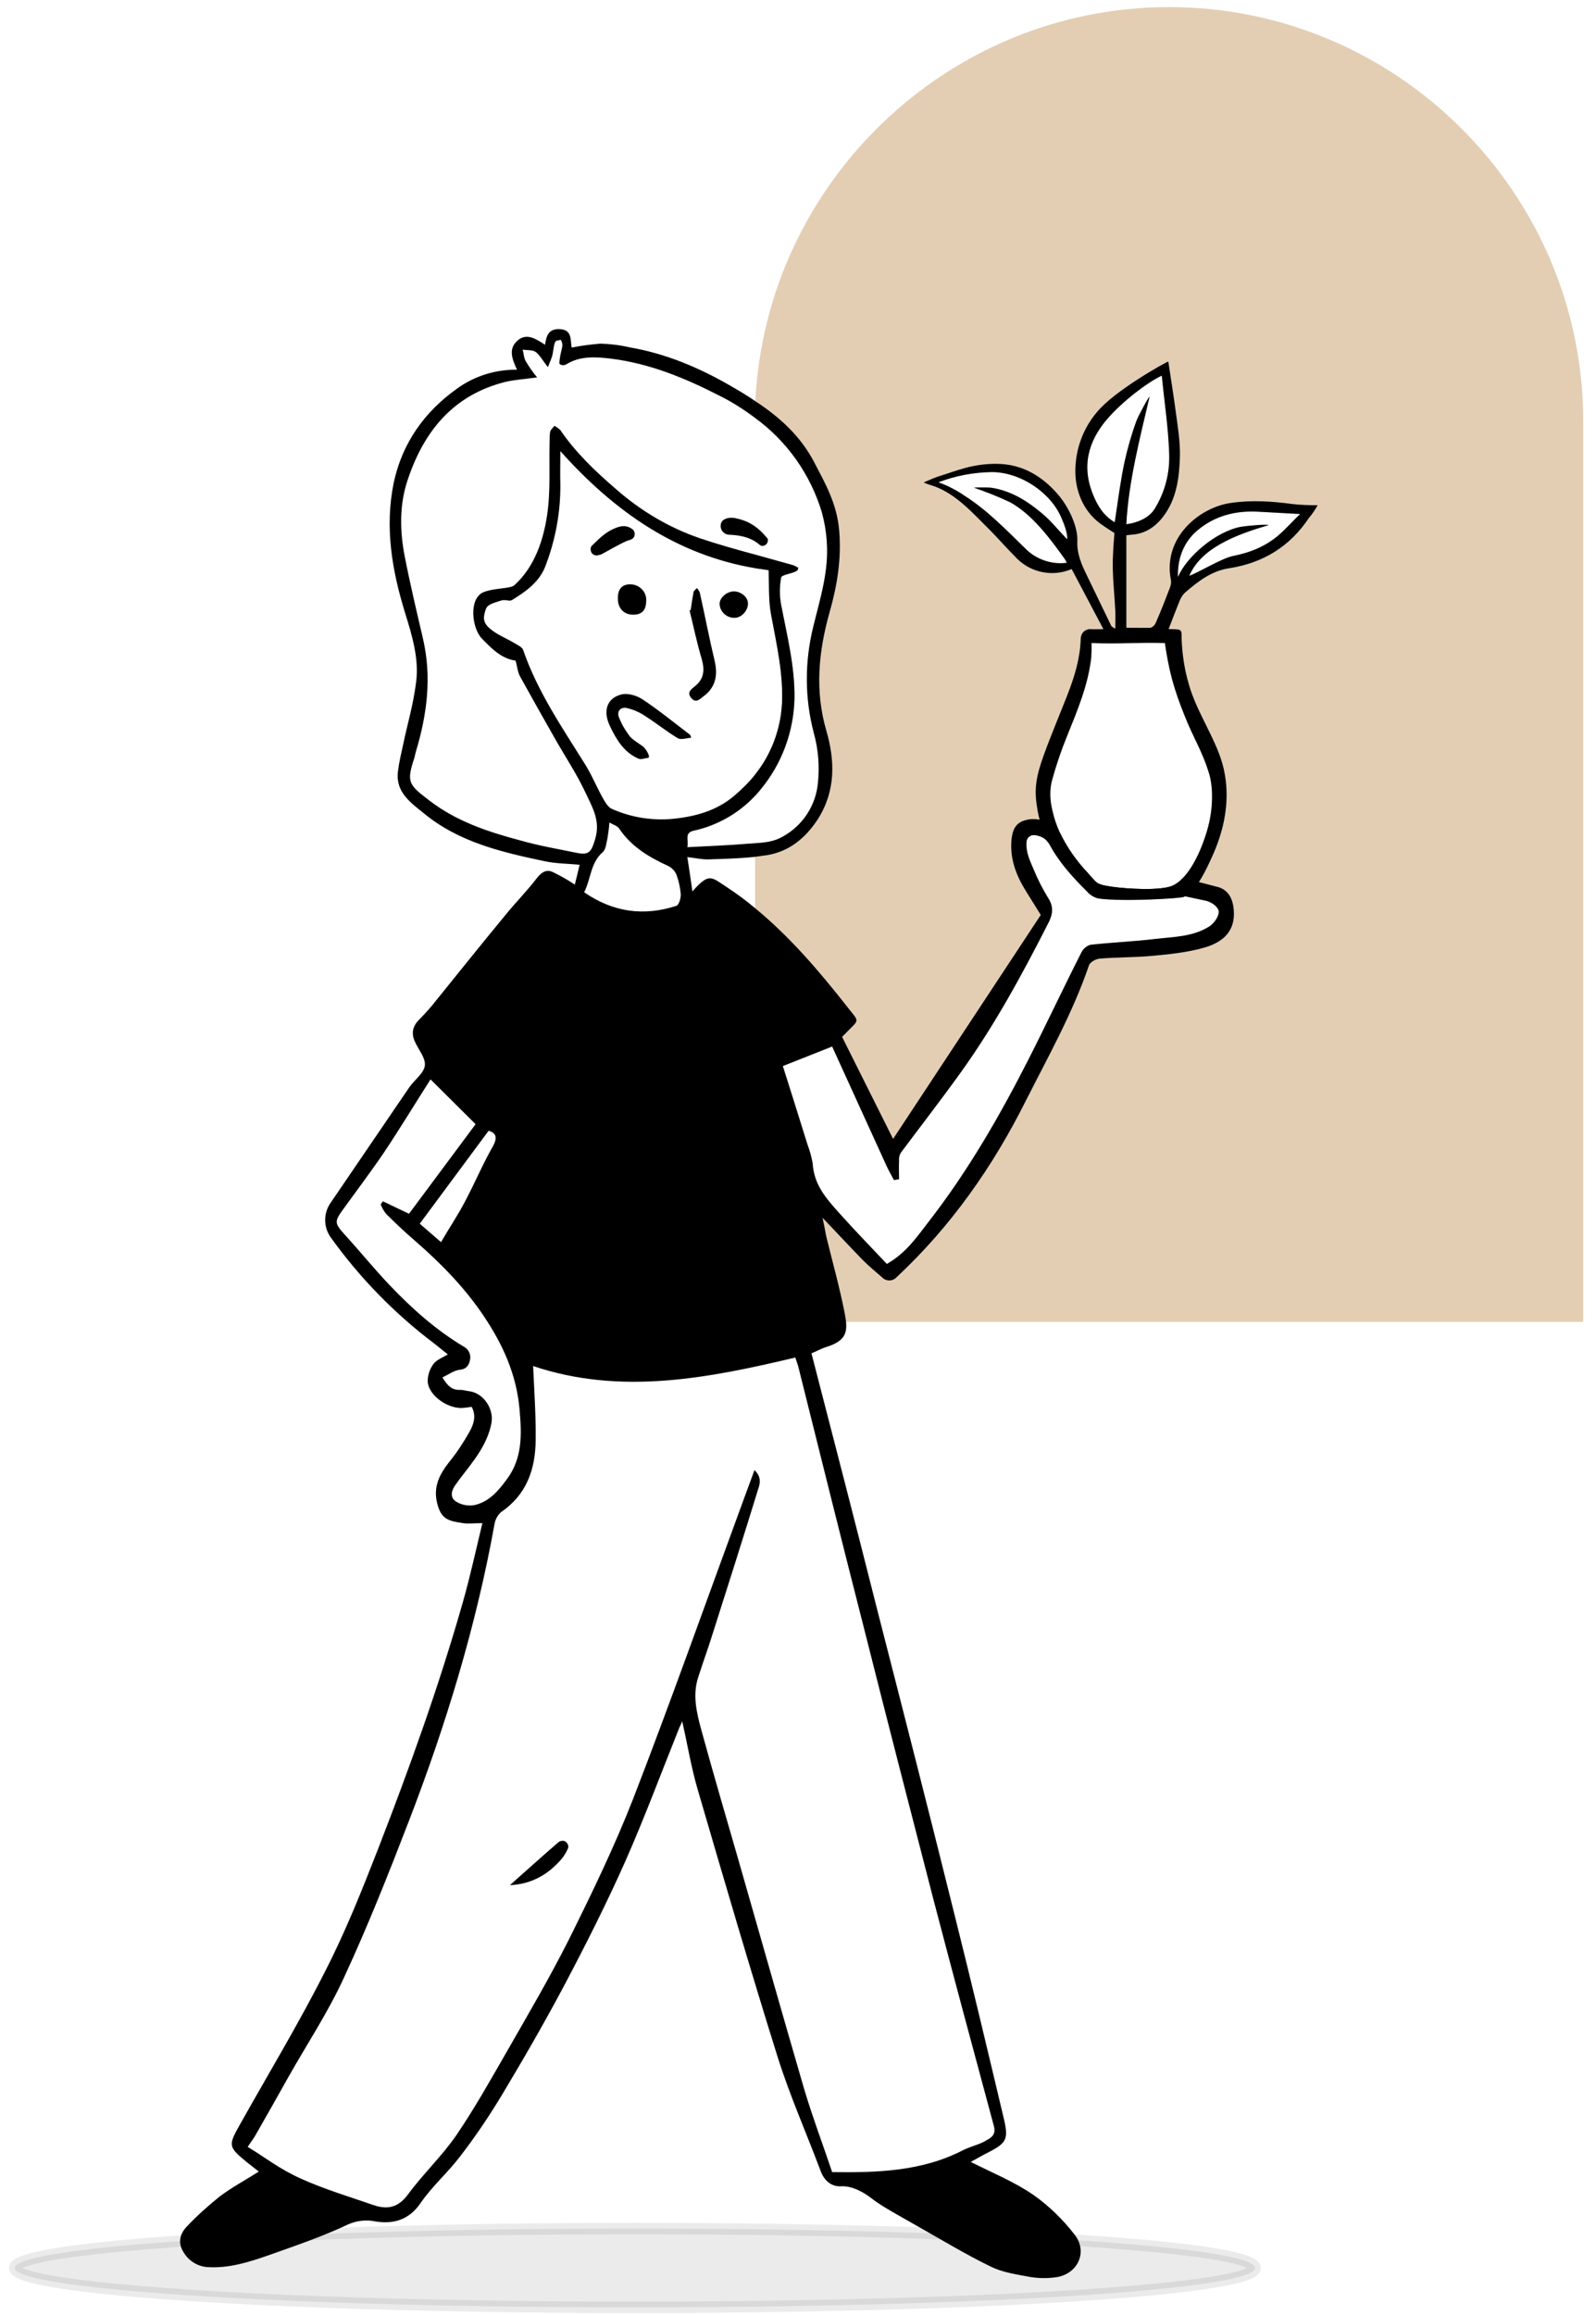 <svg xmlns="http://www.w3.org/2000/svg" xmlns:xlink="http://www.w3.org/1999/xlink" id="Capa_1" x="0px" y="0px" viewBox="0 0 563.1 816.5" style="enable-background:new 0 0 563.1 816.5;" xml:space="preserve">
<style type="text/css">
	.st0{opacity:8.000000e-02;stroke:#000000;stroke-width:4.022;stroke-miterlimit:10;}
	.st1{fill:#77B098;}
	.st2{fill:#E3CEB4;}
</style>
<ellipse class="st0" cx="224" cy="799.9" rx="218.8" ry="13.9"></ellipse>
<path class="st1" d="M268.3,278.5c-0.6,0.8-1.3,1.5-1.9,2.2v-7.5c5.7-7.1,9-15.9,9.5-25c0.5-10.7-1.9-20.9-3.8-31.2  c-1-5-0.7-10.3-0.9-15.9l-4.8-0.7v-4.8l13.6,3.8c0.6,0.3,1.2,0.6,1.7,0.9c-0.4,0.5-0.8,1.2-1.3,1.4s-4.7,1.1-4.8,2  c-0.6,3.2-0.6,6.4,0,9.6c2.1,11,4.9,21.9,4.7,33.2C280,258.2,275.8,269.5,268.3,278.5z"></path>
<path class="st2" d="M412.5,2.5c-78,0-142.2,61.9-146,139c-0.1,1.9-0.1,3.9-0.1,5.9c11.3,8.2,19.6,20,23.6,33.4  c0.9,3.3,1.5,6.8,1.7,10.2c0.8,10.5-2.4,20.3-4.8,30.2c-3,12.2-3,25,0.2,37.2c1.6,5.7,2.1,11.7,1.5,17.6c-0.7,8-5.3,15.1-12.3,19  c-3.2,1.9-6.6,2.2-9.9,2.4v168.8h292.2V148.6C558.6,68.2,492.9,2.5,412.5,2.5z M349.9,166.5c10.2,0,20.9,7.3,24.6,16.2  c0.8,1.8,2.3,5.5,2,7.5c-3.1-3.2-5.6-6.4-8.7-9c-5.3-4.5-11.2-8.2-18.2-9.2c-0.5-0.1-5.6-0.1-6,0c4.4,1.5,8.7,3.2,12.9,5.2  c7.7,4.3,13.9,12.6,18.9,19.6c0.4,0.5,0.7,1.1,1,1.7c-5.4,0.7-10.9-1.2-14.7-5.1c-6.8-6.6-13.3-13.4-21.3-18.5c-2.9-2-6-3.6-9.3-4.8  C337.1,167.8,343.5,166.6,349.9,166.5z M409.9,132.5c0.9,9.2,2.3,18.3,2.6,27.3c0.3,7-1.5,13.9-5.2,19.8c-2,3.1-6,4.8-9.9,5.3  c0.7-14.7,4.9-30.9,8.2-45c-0.3-0.1-4.3,7.4-4.7,8.7c-1.7,4.6-3,9.3-4.1,14.1c-1.5,7-2.4,14.2-3.5,21.5c-3.8-2.2-6-5.7-7.5-9.4  c-4.3-10.1-2-19.2,5.1-27.3C396,141.7,404.5,135,409.9,132.5z M413.9,312.3c-4.1,2-16.8,1.2-22,0.4s-4.9-1.3-7.2-3.8l-0.6-0.7  c-0.1-0.1-0.2-0.1-0.2-0.2c-4-4.2-7.4-9-9.9-14.2c-1.2-2.6-2.1-5.2-2.7-8c-0.8-3.2-1-6.6-0.3-9.9c1.5-5.6,3.4-11.2,5.6-16.6  c3.6-8.9,7.3-17.7,8.4-27.3c0.1-1.7,0.2-3.5,0.1-5.2c9.8,0.4,16.6-0.3,25.9,0c0.6,4.3,1.4,8.5,2.5,12.7c1.2,4.4,2.7,8.6,4.4,12.8  c3.2,8.2,6.3,12.5,8.8,20.9c1.3,4.6,1.3,11.8-0.4,18.2c-0.8,3.3-4,13.4-9.2,18.5C416.2,310.9,415.1,311.7,413.9,312.3z M451.3,188.6  c-4.7,4.1-10.2,6.3-16.3,7.5c-3.9,0.8-11.9,5.7-15.4,7c4.2-9.9,16.5-14.5,28-17.9c-0.8-0.4-8,0.3-9.8,0.6  c-8.9,1.7-19.1,10.5-22.2,17.7c-0.2-6.3,1.9-12.1,6.6-16.2c6.4-5.5,13.9-7.3,22.1-6.8l14.4,0.8C455.9,184,453.7,186.5,451.3,188.6  L451.3,188.6z M284.9,403.7c-2.9-9.3-5.8-18.6-8.7-27.7l17.4-6.9l19.1,41.9c0.8,1.8,1.8,3.5,2.7,5.2l1.8-0.3c0-2.1-0.1-4.3,0-6.5  c-0.1-1,0.1-1.9,0.6-2.8c7.1-9.5,14.3-18.8,21.2-28.4c12-16.7,21.8-34.8,31.1-53.1c1.4-2.9,1.6-5.5-0.3-8.4c-1.9-3.1-3.6-6.4-5-9.8  c-1.6-3.9-3.9-7.7-1.9-13.1c2.1,0.8,4.8,1,6.1,2.4l1.1,1.3c3.3,6.3,8.1,11.7,13.4,16.9c1,1.2,2.4,2.1,4,2.5c8.4,1.2,29.4,0,30.3-0.6  l0.2-0.2l7.5,1.6c1.7,0.4,3.9,1.8,4.4,3.3s-1.1,4.4-3.3,5.8c-5.9,3.7-12.7,3.6-19.3,4.4s-14.9,1.2-22.4,2c-1.4,0.3-2.6,1.3-3.3,2.6  c-6.3,12.4-12.2,25-18.5,37.4c-10.3,20.3-21.6,39.9-35.6,57.9c-4.1,5.3-7.8,10.8-14.6,14.7c-5.4-5.7-11-11.5-16.4-17.5  s-9.3-10.5-9.8-18.1C286.3,408,285.7,405.8,284.9,403.7z"></path>
<path d="M435.3,321c-0.3-3.9-1.8-7-5.4-8.1l-6.9-1.8l-5.9-1.2c-0.9,1-2,1.8-3.2,2.4c-4.1,2-16.8,1.2-22,0.4s-4.9-1.3-7.2-3.8h-0.2  l-0.6-0.9c-4-4.2-7.4-9-9.9-14.2c-1.9-2.3-4.4-3.9-7.2-4.7c-1.6-0.3-3.2-0.3-4.7,0.1c-3.8,0.9-4.8,3.4-5.2,6.7  c-0.7,6.9,1.6,12.9,5.2,18.6l5.1,8.2l-52.1,79l-18-36l1.1-1.1c5.1-5.3,5.2-3.8,0.8-9.4c-9.9-12.6-20.3-24.8-32.6-34.9  c-3.2-2.7-6.6-5.2-10.1-7.5c-5.4-3.5-6.1-5.1-12,1.6c-0.6-4-1.1-7.8-1.8-12.1c2.8,0.3,5.3,0.9,7.7,0.8c5.4-0.2,10.8-0.3,16.2-0.9  l4.3-0.6c7.7-1.3,13.4-5.9,17.8-12.6c6.4-10,6.1-20.7,3.1-31.1c-4.2-14.3-2.8-28.1,1.1-42c2.7-9.4,4.2-18.9,3.4-28.6  s-4.9-16.7-8.9-24.4c-4.9-9.3-12.3-15.9-20.7-21.4c-2.6-1.8-5.4-3.5-8.2-5.1c-11.3-6.6-23.3-11.7-36.2-13.9  c-3.4-0.8-6.8-1.2-10.3-1.3c-3.4,0.3-6.8,0.7-10.1,1.4c-0.5-2.7,0.2-6.2-4-6.5s-4.9,2.3-5.4,5.5c-3.1-2-6.5-4.4-9.8-1.4  s-1.7,6.6-0.1,10.2c-7.6-0.1-15,2.2-21.2,6.7c-11.5,8.2-19.3,19.2-22.3,33.2c-3.2,15.7-0.6,30.9,4,45.8c2.5,8.1,5,16.2,3.9,24.6  s-3,14.4-4.5,21.6c-0.7,3.2-1.5,6.5-1.9,9.8c-0.9,7.3,4.5,11,9.2,14.8c12.4,10.2,27.6,13.7,42.8,16.9c3.9,0.8,7.9,0.8,12.1,1.2  c-0.5,2.2-1.1,4.6-1.7,7c-2.5-1.7-5.2-3.2-7.9-4.5c-2.1-0.9-3.7,0-5.4,2.1c-3.5,4.6-7.7,8.8-11.4,13.4c-8.1,9.8-16.1,19.8-24.1,29.7  c-1.8,2.3-3.8,4.6-5.9,6.7c-2.4,2.3-3.1,4.8-1.8,7.8s3.9,5.9,3.6,8.6s-3.7,5.1-5.5,7.7l-27.8,40.8c-2.5,3.6-2.5,8.4,0,12  c10.3,14.4,22.7,27.1,36.8,37.7l4.6,3.7c-1.8,1.1-4,1.9-5.1,3.4c-1.3,1.8-2,3.9-2,6.1c0.2,4.7,6.6,9.5,12,9.4  c1.2-0.1,2.3-0.2,3.5-0.4c1.7,3,0.8,6-0.7,8.7c-2.1,3.7-4.4,7.3-7.1,10.6c-3.4,4.3-5.8,8.7-4.4,14.5s3.8,6.4,9.1,7.2  c2,0.3,4.1,0,6.9,0c-2.3,9.5-4.3,18.8-6.9,27.9c-8.4,29.5-18.8,58.4-29.9,87c-5.7,14.6-11.5,29.2-18.7,43.2  c-9.3,18.4-20,36.1-30.1,54.1c-4.1,7.3-4.1,7.8,2.5,13.2l4.2,3.3c-4.5,2.9-9.4,5.5-13.8,8.8c-4.1,3.3-8,6.8-11.6,10.6  c-2.3,2.4-3.2,5.5-1.4,8.6c1.7,3.2,4.9,5.4,8.6,5.7c7.7,0.5,14.9-1.8,22-4.3c9.3-3.3,18.7-6.5,27.6-10.7c3.1-1.4,6.5-1.8,9.8-1.1  c6.3,1,11.8-0.5,15.9-6.5s9.6-10.7,13.9-16.4c5.2-6.7,9.9-13.7,14.3-20.9c7.8-13,15.4-26.1,22.5-39.5s15-29,21.6-43.9  s12.7-31.3,19-47c0.3-0.6,0.6-1.2,1-2.2c1.9,8.4,3.2,16.4,5.5,24.2c9.2,31.5,18.4,63,28.2,94.3c4.3,13.6,10.1,26.7,15.1,40  c1.3,3.6,3.9,5.7,7.3,5.5s7.5,1.7,10.9,4.4s10.5,6.5,15.9,9.6c8.5,4.8,16.9,9.9,25.7,14.2c4.3,2.2,9.5,2.9,14.3,3.8  c3.1,0.5,6.4,0.5,9.5,0c7.4-1.4,10.7-9.1,6-15c-4.1-5.3-8.9-10-14.4-13.9c-6.8-4.7-14.7-7.9-22.2-11.7l4.9-2.7c8-4,8.6-5,6.6-13.3  c-5.7-24-11.4-48-17.4-71.9c-8.7-35.1-17.7-70.2-26.7-105.3c-7.7-30.5-15.6-61.1-23.6-92c1.6-0.6,3.3-1.6,5.2-2.2  c6.3-2,7.4-4.6,7-8.9c-0.1-1-0.3-2.1-0.5-3.2c-1.8-9.1-4.3-18-6.5-27c-0.4-2-0.7-3.9-1.3-6.5c5.1,5.3,9.6,10.2,14.3,15  c2.1,2.1,4.4,4,6.7,6c1.3,1.4,3.5,1.5,4.9,0.2c0.1,0,0.1-0.1,0.2-0.2c19.2-17.9,34-39,45.7-62.4c7.9-15.6,16.5-30.9,22.2-47.6  c0.4-1.2,2.5-2.3,3.8-2.4c5.9-0.5,11.8-0.4,17.6-0.9s13.4-1.2,19.7-3.1S435.9,328.3,435.3,321z M237.4,288.8  c-7.3,0.7-14.8-0.5-21.5-3.5c-1.4-0.6-2.4-2.4-3.2-3.8c-2.3-4.1-4-8.4-6.5-12.3c-8-12.8-16.6-25.4-21.6-39.9c-0.3-1-1.8-1.7-2.8-2.3  c-3.1-1.9-6.7-3.2-9.3-5.6s-1.7-4.6-1.1-6.5s3.2-2.3,5.1-3s3.1,0.4,4.2-0.3c4.9-3,9.7-6.4,11.8-12.1c3.5-9.2,5.3-18.9,5.2-28.7  c-0.1-3.5,0-7,0-11.7c19.2,21.5,41.1,36.6,68.7,41.3l4.8,0.7c0.2,5.6-0.1,10.9,0.9,15.9c1.9,10.3,4.3,20.5,3.8,31.2  c-0.5,9.1-3.8,17.9-9.5,25c-2.2,2.8-4.8,5.3-7.5,7.6C252.8,285.9,245.5,288,237.4,288.8L237.4,288.8z M240.2,315.5  c0,1.4-0.7,3.8-1.6,4c-11.4,3.7-22.2,2.3-32.5-4.8c2.4-4.7,2.2-10.3,6.5-14.1c1.2-1,1.3-3.2,1.7-4.8c0.3-1.9,0.6-3.8,0.7-5.7  c1.4,0.8,2.9,1.2,3.5,2.2c4.3,6.4,10.6,10.1,17.4,13.2c1.3,0.7,2.3,1.8,2.8,3.1C239.5,310.8,240,313.1,240.2,315.5z M204,300.9  c-6.9-1.4-13.8-2.6-20.5-4.5c-11.3-3-22.4-6.7-31.8-13.9c-7.5-5.7-8.4-6.5-5.5-15.2c0.2-0.7,0.3-1.4,0.5-2.1  c4-13.2,5.7-26.5,2.5-40.1c-2.3-9.9-4.7-19.9-6.6-29.9c-1.5-8.3-1.6-16.8,0.9-24.9c5.6-17.6,16-30.9,34.8-35.6c3.4-0.8,7-1,11.2-1.6  c-1.5-1.8-2.8-3.7-4-5.7c-0.7-1.2-0.7-2.7-1.1-4.1c1.6,0.3,3.5,0,4.7,0.9s2.5,3.1,4.2,5.3c0.6-1.5,1.1-2.6,1.5-3.9s0.4-3,0.9-4.5  s1.2-0.8,1.8-1.2s1,1.5,0.9,2.2s-0.7,2.9-0.9,4.4s-0.2,1.8,0.1,2c0.7,0.4,1.5,0.4,2.2,0c5-3.1,10.6-2.6,15.8-2  c13.6,1.7,26,6.8,38.1,13c4.5,2.2,8.7,4.9,12.7,7.9c11.3,8.2,19.6,20,23.6,33.4c0.9,3.3,1.5,6.8,1.7,10.2  c0.8,10.5-2.4,20.3-4.8,30.2c-3,12.2-3,25,0.2,37.2c1.6,5.7,2.1,11.7,1.5,17.6c-0.7,8-5.3,15.1-12.3,19c-3.2,1.9-6.6,2.2-9.9,2.4  l-2.9,0.2c-6.9,0.6-13.8,0.8-21,1.2c0.6-2.4-1.2-5,2.2-5.8c8.3-1.8,15.9-6.1,21.7-12.3c0.6-0.7,1.3-1.4,1.9-2.2  c7.5-9,11.7-20.3,12-32c0.2-11.3-2.6-22.2-4.7-33.2c-0.6-3.2-0.6-6.4,0-9.6c0.1-0.9,3.2-1.3,4.8-2s0.9-0.9,1.3-1.4  c-0.5-0.3-1.1-0.6-1.7-0.9l-13.6-3.8c-6.6-1.8-13.1-3.6-19.6-5.8c-11-3.8-21-9.8-29.7-17.5c-7.2-6.2-14-12.7-19.4-20.6  c-0.6-0.6-1.3-1.1-2.1-1.5c-0.5,0.7-1.3,1.3-1.5,2.1c-0.2,1.2-0.2,2.5-0.2,3.7c-0.2,8.6,0.4,17.4-0.9,25.9s-4.3,17.9-11.4,24.4  c-0.8,0.8-2.4,0.9-3.6,1.1s-5.2,0.5-7.5,1.5c-5.2,2.3-4,12.7-0.5,16.3s6.9,7.1,11.9,7.8c0.6,2,0.7,4,1.6,5.6  c4.3,7.8,8.7,15.6,13.1,23.3c3.3,5.7,6.9,11.2,9.7,17.1s5.6,10.5,3.7,16.9C208.7,300.3,207.9,301.6,204,300.9z M173.9,404.3  c-3.6,6.3-6.4,13-9.8,19.4c-2.5,4.8-5.6,9.4-8.5,14.4l-7.5-6.5l24.3-32.8C174.9,399.6,175.7,401,173.9,404.3z M167.1,530.9  c-2.3,0.3-4.6-0.2-6.5-1.5c-2.1-1.7-1.1-4.2,0.4-6.1l1.3-1.8c4.6-6,9.6-11.8,11.1-19.6c0.9-5-2.8-10.5-7.7-11.2  c-1.1-0.1-2.2-0.5-3.2-0.5c-3,0.2-4.6-1.4-6.4-4.4c2.2-1,4.1-2.5,6.2-2.7s3.1-1.4,3.5-3.3c0.5-1.9-0.4-3.9-2.1-4.8  c-9.9-5.9-18.4-13.5-26.3-21.8c-5.5-5.8-10.6-12.1-16-18c-3.3-3.7-3.4-4.4-0.6-8.3c4.9-6.8,9.9-13.4,14.6-20.3  c5.8-8.7,11.2-17.6,16.5-25.9l15.9,15.8l-23.5,31.6l-9.2-4.4l-0.8,1.1c0.5,1.2,1.1,2.3,1.9,3.3c3.3,3.3,6.7,6.5,10.3,9.6  c9.1,7.9,17.5,16.5,24.2,26.5s11.5,20.5,12.6,32.8c0.8,8.9,1.1,17.4-4.6,24.9C175.7,526,172.3,529.9,167.1,530.9z M305.5,576.9  c7.8,31,15.8,61.9,23.8,92.9c7,26.8,14.2,53.5,21.4,80.2c0.8,3.2-1.3,4.1-3.2,5.2s-5.1,1.9-7.6,3.1c-14.6,7.6-30.5,8-46.3,7.8  c-3.3-9.8-6.8-19.1-9.7-28.7c-7.9-27.1-15.6-54.3-23.4-81.5c-4.4-15.3-8.9-30.5-13.1-45.9c-1.6-5.9-3.1-12.1-1.1-18.3  s3.2-9.4,4.7-14.1c5.6-17.5,11.1-34.9,16.5-52.4c0.7-2,1.2-4.3-1.3-6.7c-2,5.5-3.9,10.5-5.7,15.5c-12.3,33.5-24.2,67.1-37.1,100.4  c-6.6,16.9-14.6,33.4-22.7,49.7c-6.8,13.5-14.5,26.6-22,39.7c-5.7,9.9-11.3,19.9-17.7,29.3c-5.1,7.4-11.7,13.6-17,20.8  c-3.5,4.8-7.4,5.5-12.3,3.8c-8.4-2.9-17-5.5-25.1-9.1s-12.9-7.6-19.2-11.4c1.3-2,2.2-3.1,2.9-4.4c3.8-6.6,7.5-13.2,11.2-19.8  c6.7-11.9,14.3-23.3,19.9-35.6c8.3-17.9,15.6-36.3,22.7-54.7c13.2-34.2,23.9-69.2,30.4-105.3c0.3-1.6,1.1-3,2.3-4.1  c9.1-6.2,12.1-15.2,12.2-25.5c0.1-8.4-0.5-16.8-0.9-26c30.9,10.4,61.8,4.3,92.5-3l1,3C289.5,513.5,297.4,545.2,305.5,576.9z   M426.6,326.8c-5.9,3.7-12.7,3.6-19.3,4.4s-14.9,1.2-22.4,2c-1.4,0.3-2.6,1.3-3.3,2.6c-6.3,12.4-12.2,25-18.5,37.4  c-10.3,20.3-21.6,39.9-35.6,57.9c-4.1,5.3-7.8,10.8-14.6,14.7c-5.4-5.7-11-11.5-16.4-17.5s-9.3-10.5-9.8-18.1  c-0.4-2.2-1-4.4-1.8-6.5c-2.9-9.3-5.8-18.6-8.7-27.7l17.4-6.9l19.1,41.9c0.8,1.8,1.8,3.5,2.7,5.2l1.8-0.3c0-2.1-0.1-4.3,0-6.5  c-0.1-1,0.1-1.9,0.6-2.8c7.1-9.5,14.3-18.8,21.2-28.4c12-16.7,21.8-34.8,31.1-53.1c1.4-2.9,1.6-5.5-0.3-8.4c-1.9-3.1-3.6-6.4-5-9.8  c-1.3-3.1-3-6.3-2.6-10.2c0.2-1.4,1.6-2.4,3-2.1c0.1,0,0.1,0,0.2,0c1.3,0.2,2.6,0.7,3.6,1.6l1.1,1.3c3.8,4,7.3,8.3,10.2,13  c1,2.1,3.1,3.5,5.4,3.5c7.7,0.4,15.4,0.2,23.1,0.9c3.1,0.2,6.1,0.7,9.2,1.2l7.5,1.6c1.7,0.4,3.9,1.8,4.4,3.3  S428.8,325.4,426.6,326.8L426.6,326.8z"></path>
<path d="M179.9,664.9c7.9-0.4,13.6-3.9,18.2-9.2c1-1.2,1.8-2.6,2.4-4c0.1-0.9-0.3-1.7-1-2.2c-0.7-0.4-1.6-0.3-2.3,0.1  C191.6,654.4,186.1,659.4,179.9,664.9z"></path>
<path d="M215.3,256.3c2.2,4.6,4.9,9.1,10,11.3c0.9,0.4,2.2-0.2,3.3-0.3s-0.5-2.8-1.4-3.7s-3.6-2.3-5-3.9c-1.5-2-2.8-4.1-3.7-6.4  c-1.1-2.4,0.4-4,2.6-3.6c2.5,0.6,4.8,1.6,6.9,3.1c3.8,2.4,7.3,5.3,11.2,7.6c1.2,0.6,3.1-0.1,4.7-0.2l-0.4-1  c-5.5-4.2-10.9-8.6-16.6-12.4c-2-1.4-5.2-2.4-7.5-1.9C214.2,246.1,212.5,250.7,215.3,256.3z"></path>
<path d="M243.9,246.2c1.7,2,3.1,0.3,4.3-0.6c4.2-3.1,5.2-7.3,3.9-12.7c-1.9-7.9-3.4-15.9-5.2-23.9c-0.2-0.6-0.6-1.1-1-1.6  c-0.4,0.5-1.1,0.9-1.2,1.4c-0.4,2.1-0.7,4.2-1,6.3l-0.4,0.2c1.4,5.7,2.6,11.5,4.3,17.2c1.1,3.9,0.8,7-2.5,9.6  C243.9,243.1,242.2,244.2,243.9,246.2z"></path>
<path d="M254.6,184.1c-0.8,1.5-0.2,3.4,1.4,4.2c0.4,0.2,0.9,0.3,1.4,0.3c3.9,0.2,7.6,0.9,10.8,3.7l0.4,0.2c1.1,0.2,2.1-0.5,2.3-1.6  c0-0.3,0-0.5,0-0.8l-0.3-0.4c-3.4-4.1-6.7-6-10.9-6.9C257.5,182.3,255.4,182.8,254.6,184.1z"></path>
<path d="M218,211.2c0,3.5,2.3,5.7,5.6,5.6s4.4-2,4.4-5.1c0.1-3-2.4-5.5-5.4-5.6c-0.1,0-0.3,0-0.4,0  C219.4,206.1,217.9,207.9,218,211.2z"></path>
<path d="M208.4,193.8c0,1.2,0.9,2.1,2.1,2.1c0.1,0,0.1,0,0.2,0l1.3-0.3c0.7-0.3,6.7-3.8,9.1-4.8l1.5-0.5c1.1-0.4,1.6-1.6,1.2-2.7  c-0.1-0.4-0.4-0.7-0.6-0.9c-2-1.5-4-1.5-7.1,0s-5.1,3.7-7.4,5.9C208.5,193,208.3,193.4,208.4,193.8z"></path>
<path d="M253.9,213.2c0.2,2.7,2.6,4.8,5.3,4.7c2.4,0,4.7-2.5,4.7-5s-2.8-4.5-5.3-4.3S253.7,211.1,253.9,213.2z"></path>
<path d="M456.2,177.8c-7.3-1-14.7-1.5-22-0.4c-10.7,1.5-24,11.9-21.1,27.1c0.2,0.9,0,1.8-0.3,2.7c-1.6,4.2-3.2,8.3-5,12.4  c-0.3,0.8-1,1.5-1.8,1.8c-2.6,0.1-5.3,0-8.6,0v-32.6l1.5-0.2c4.9-0.2,8.6-2.6,11.5-6.4c4.8-6.3,5.7-13.9,5.9-21.4  c0.1-5.2-0.8-10.6-1.5-15.8s-1.7-11.6-2.6-17.5c-0.8,0.2-19.1,10.3-25.3,18c-4.8,5.7-7.4,12.9-7.5,20.3c-0.1,7.3,2.8,14.4,8.7,18.8  c1.9,1.4,5.1,3.4,5.1,3.4s-0.4,4.8-0.5,7.4c-0.4,6.7,0.5,13.5,0.8,20.2c0.1,1.9,0,3.8,0,6.1c-0.5-0.2-1-0.5-1.4-0.9  c-2.9-5.9-5.7-11.9-8.6-17.8c-1.9-3.9-3.6-7.6-3.4-12.3s-2.8-11.7-7-16.5c-5.7-6.5-12.6-10.5-21.3-10.6s-14.1,2.4-20.9,4.5  c-2,0.7-2.9,1.2-4.9,2c0,0.3,2.1,0.9,3.6,1.4c8,2.9,13.8,9.7,19.9,15.7c3.2,3.3,6.2,6.7,9.5,10c5.1,4.9,12.6,6.3,19.1,3.5l11.2,21.2  c-2.1,0-3.3,0.1-4.6,0s-3.3,0.9-3.4,3.4c-0.2,6.9-2.2,13.4-4.7,19.8s-5.8,14.2-8.4,21.4s-3.4,11.8-2.3,18.2c0.2,1.5,0.5,3,0.9,4.4  c0.8,2.9,1.9,5.7,3.3,8.4c3.3,6.3,8.1,11.7,13.4,16.9c1,1.2,2.4,2.1,4,2.5c8.4,1.2,29.4,0,30.3-0.6l0.2-0.2c2-1.3,3.7-3,5-5  c1.4-2.2,2.6-4.5,3.7-6.9c2.4-5.1,8.4-17.8,5.1-32.8c-2.2-10.1-9.5-19.7-12.4-30.2c-1.5-5.1-2.3-10.5-2.5-15.8  c0-3.4,0.1-3.4-3.4-3.5h-1.2c1.3-3.5,2.6-6.7,3.9-10c0.4-1,1-2,1.8-2.8c4.6-4,9.5-7.8,15.8-8.7c12-1.9,21.3-7.7,28-17.7  c1.2-1.4,2.2-2.9,3.1-4.5C462,178.2,459.1,178.1,456.2,177.8z M376.5,190.2c-3.1-3.2-5.6-6.4-8.7-9c-5.3-4.5-11.2-8.2-18.2-9.2  c-0.5-0.1-5.6-0.1-6,0c4.4,1.5,8.7,3.2,12.9,5.2c7.7,4.3,13.9,12.6,18.9,19.6c0.4,0.5,0.7,1.1,1,1.7c-5.4,0.7-10.9-1.2-14.7-5.1  c-6.8-6.6-13.3-13.4-21.3-18.5c-2.9-2-6-3.6-9.3-4.8c6-2.3,12.4-3.5,18.8-3.6c10.2,0,20.9,7.3,24.6,16.2  C375.3,184.5,376.8,188.2,376.5,190.2L376.5,190.2z M393.3,184.2c-3.8-2.2-6-5.7-7.5-9.4c-4.3-10.1-2-19.2,5.1-27.3  c5.1-5.8,13.6-12.5,19-15c0.9,9.2,2.3,18.3,2.6,27.3c0.3,7-1.5,13.9-5.2,19.8c-2,3.1-6,4.8-9.9,5.3c0.7-14.7,4.9-30.9,8.2-45  c-0.3-0.1-4.3,7.4-4.7,8.7c-1.7,4.6-3,9.3-4.1,14.1C395.3,169.7,394.4,176.9,393.3,184.2L393.3,184.2z M413.5,239.5  c1.2,4.4,2.7,8.6,4.4,12.8c3.2,8.2,6.3,12.5,8.8,20.9c1.3,4.6,1.3,11.8-0.4,18.2c-0.8,3.3-4,13.4-9.2,18.5c-0.9,1-2,1.8-3.2,2.4  c-4.1,2-16.8,1.2-22,0.4s-4.9-1.3-7.2-3.8l-0.6-0.7c-0.1-0.1-0.2-0.1-0.2-0.2c-4-4.2-7.4-9-9.9-14.2c-1.2-2.6-2.1-5.2-2.7-8  c-0.8-3.2-1-6.6-0.3-9.9c1.5-5.6,3.4-11.2,5.6-16.6c3.6-8.9,7.3-17.7,8.4-27.3c0.1-1.7,0.2-3.5,0.1-5.2c9.8,0.4,16.6-0.3,25.9,0  C411.6,231.1,412.4,235.3,413.5,239.5L413.5,239.5z M451.3,188.6c-4.7,4.1-10.2,6.3-16.3,7.5c-3.9,0.8-11.9,5.7-15.4,7  c4.2-9.9,16.5-14.5,28-17.9c-0.8-0.4-8,0.3-9.8,0.6c-8.9,1.7-19.1,10.5-22.2,17.7c-0.2-6.3,1.9-12.1,6.6-16.2  c6.4-5.5,13.9-7.3,22.1-6.8l14.4,0.8C455.9,184,453.7,186.5,451.3,188.6L451.3,188.6z"></path>
</svg>